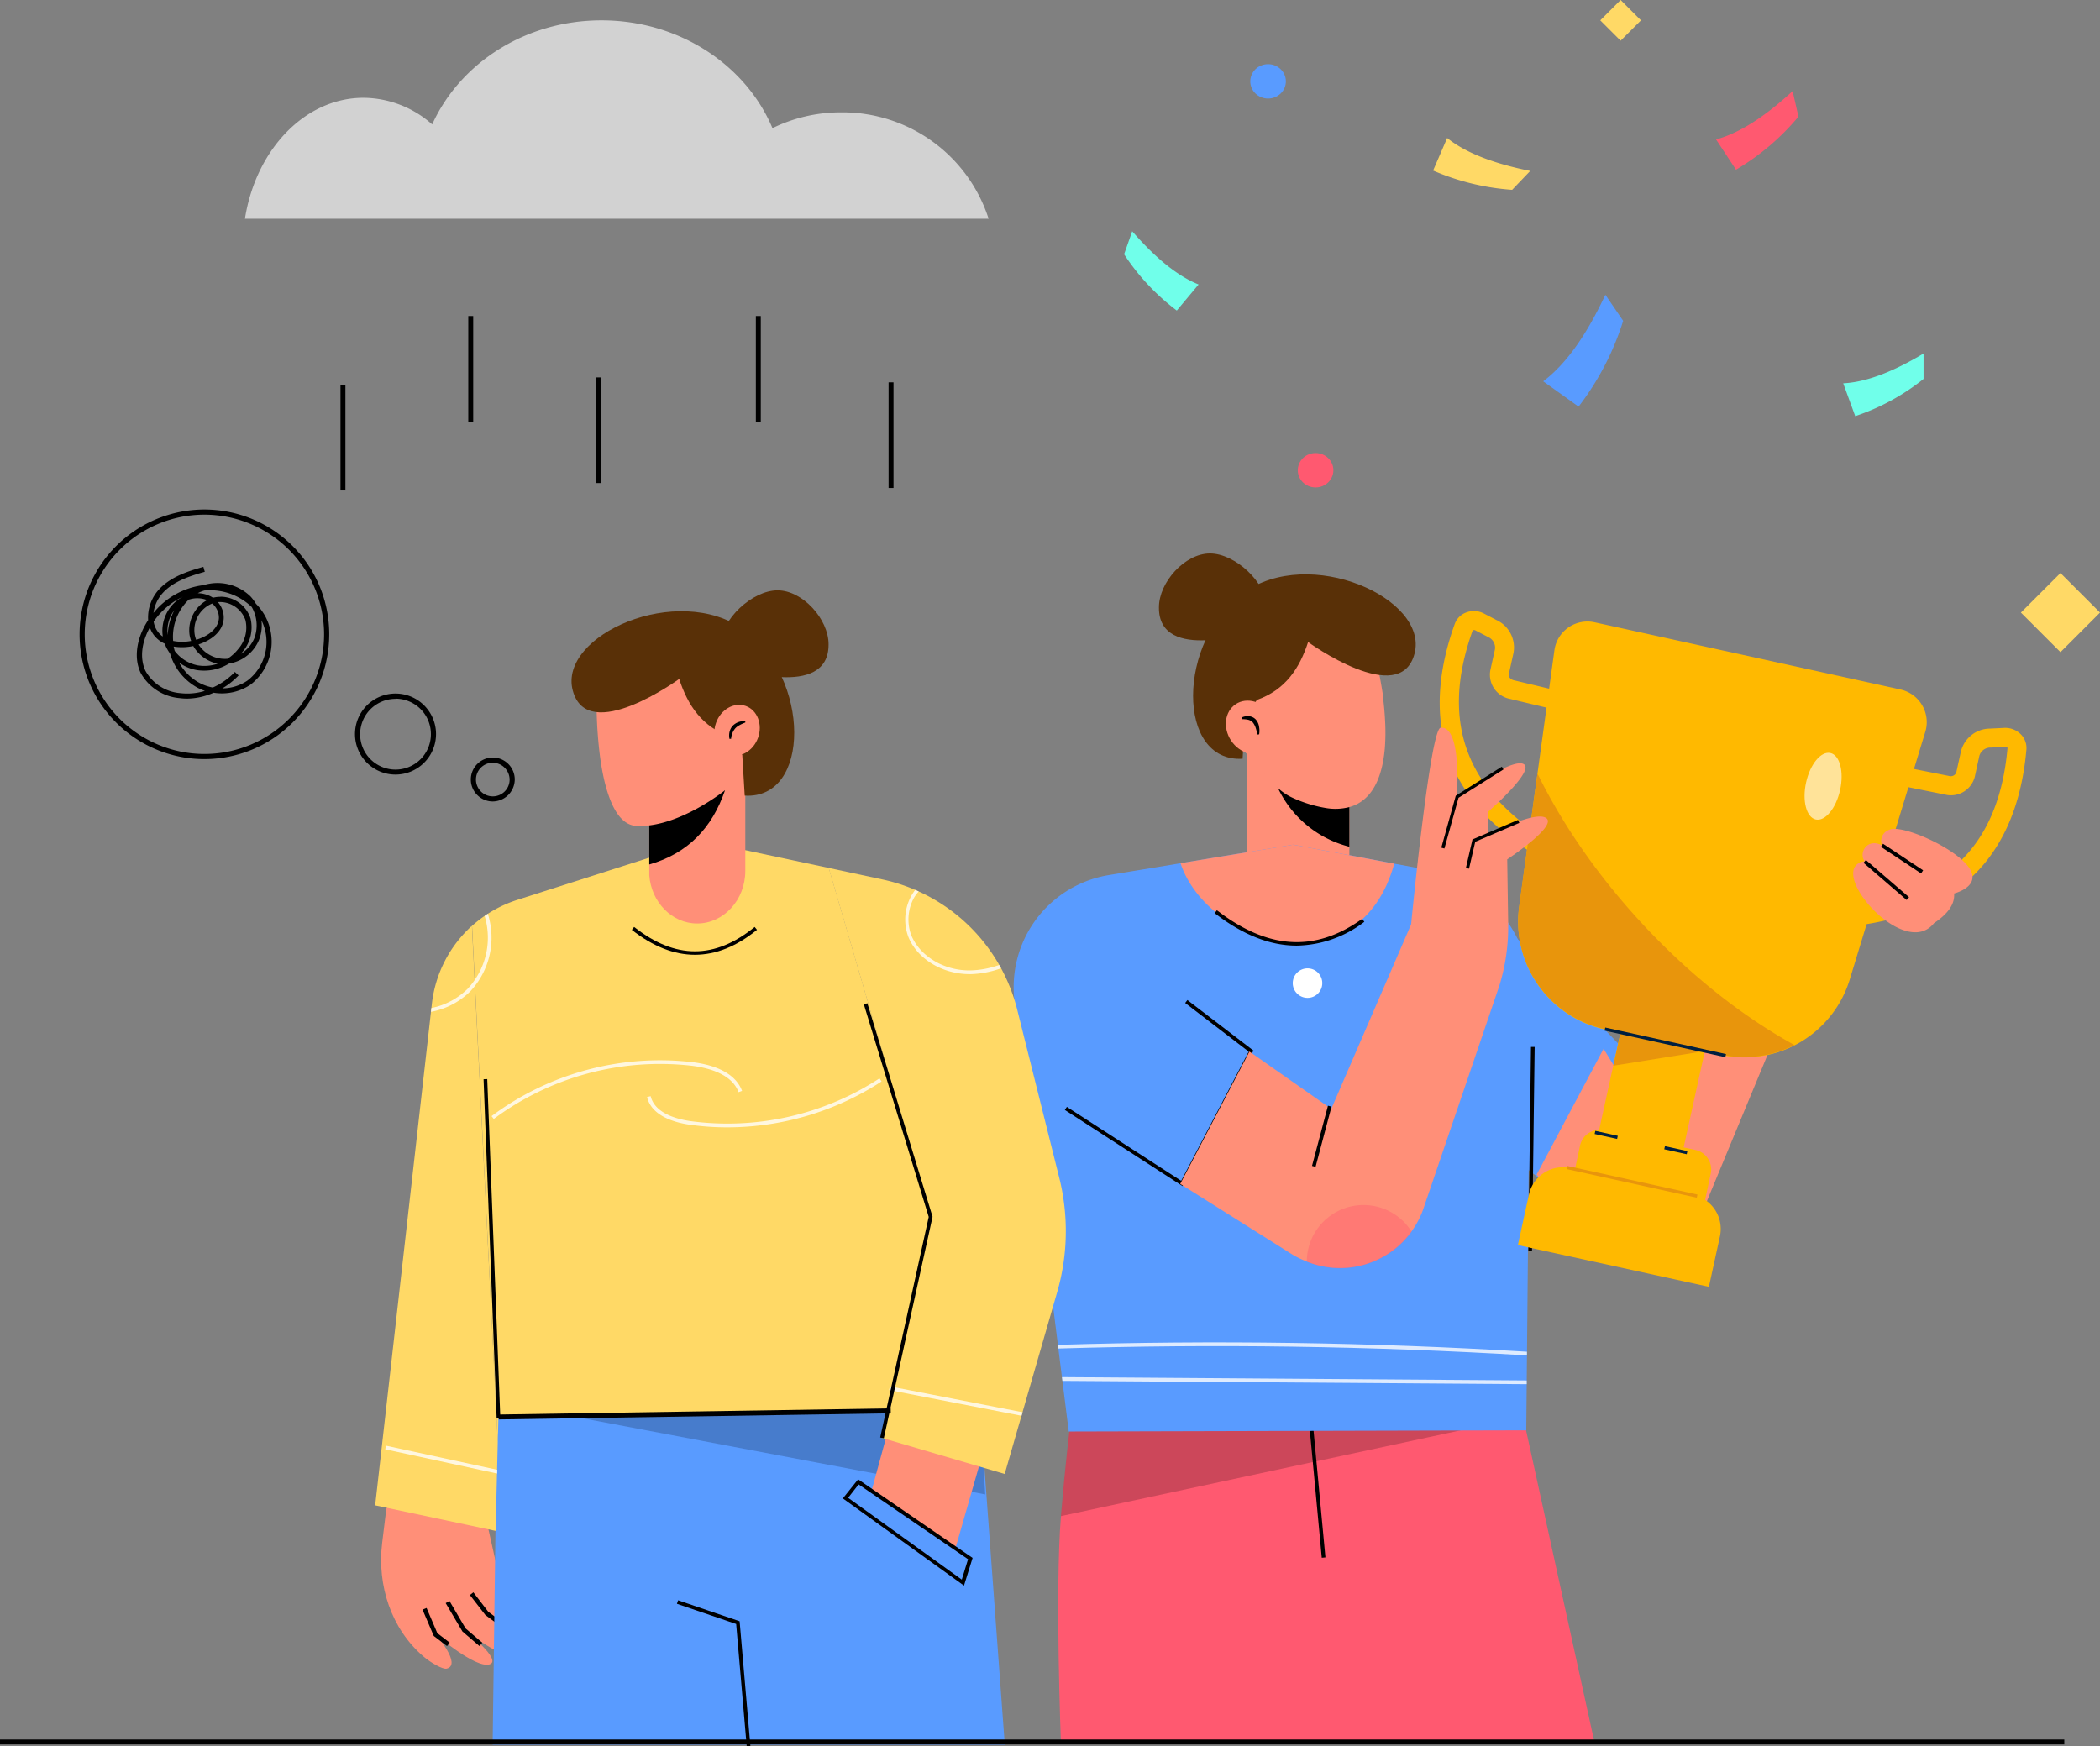 <svg xmlns="http://www.w3.org/2000/svg" viewBox="0 0 388.13 322.82"><rect x="0" y="0" width="388.13" height="322.82" fill="#808080" stroke="none"/><defs><style>.cls-1{fill:#d2d2d2;}.cls-2,.cls-8{fill:#ff5970;}.cls-3{opacity:0.2;}.cls-4{fill:#599bff;}.cls-5{fill:#ff8f78;}.cls-6{opacity:0.8;}.cls-12,.cls-7{fill:#fff;}.cls-8{opacity:0.4;}.cls-9{fill:#ffb900;}.cls-10{fill:#e8950c;}.cls-11{fill:#001f40;}.cls-12{opacity:0.6;}.cls-13{fill:#593007;}.cls-14{fill:#70ffea;}.cls-15{fill:#ffd966;}.cls-16{fill:none;}</style></defs><g id="Layer_2" data-name="Layer 2"><g id="OBJECTS"><path class="cls-1" d="M182.72,40.44H45.27c2-12.74,11.06-22.36,21.93-22.36A19.34,19.34,0,0,1,79.88,23C85,11.7,97.07,3.76,111.17,3.76c14.39,0,26.68,8.26,31.6,19.93a28.75,28.75,0,0,1,12.72-2.92A28.37,28.37,0,0,1,182.72,40.44Z"/><rect x="62.93" y="71.14" width="0.91" height="19.53"/><rect x="86.55" y="58.42" width="0.91" height="19.53"/><rect x="110.17" y="69.77" width="0.91" height="19.53"/><rect x="139.7" y="58.42" width="0.91" height="19.53"/><rect x="164.23" y="70.68" width="0.91" height="19.53"/><path class="cls-2" d="M294.74,322.28H196.09s-1.13-28.45,0-42c.76-9.09,1.58-15.8,1.58-15.8l39.86-9.28,34,7.1,10.41,1.59Z"/><rect x="243.18" y="264.35" width="0.68" height="23.65" transform="translate(-24.68 23.9) rotate(-5.35)"/><path class="cls-3" d="M274.22,263.5l-78.14,16.77c.76-9.09,1.58-15.8,1.58-15.8l39.86-9.28Z"/><polygon class="cls-4" points="278.17 171.18 269.1 205.51 291.23 223.26 299.57 193.42 278.17 171.18"/><polygon class="cls-4" points="212.12 175.41 197 204.9 218.44 218.78 231.23 194.3 212.12 175.41"/><rect class="cls-5" x="230.42" y="139.13" width="18.97" height="27.52"/><path d="M249.39,143.73v12.8A20,20,0,0,1,235.16,143Z"/><path class="cls-5" d="M255.94,138.43c-.45,5-2.16,9.56-6.55,10.77a10.32,10.32,0,0,1-4.42.16,24.22,24.22,0,0,1-6.07-1.88,10.43,10.43,0,0,1-2.76-1.85c-.23-.21-.45-.44-.65-.66l-5-5.53-.08-.09-.79-.88,1.21-5.32.72-3.22,2.29-10.16,13.17-5,1.73,1.95,5.9,6.61c.29,1.24.66,3.16,1,5.44a3.48,3.48,0,0,1,0,.36c.17,1.37.3,2.85.37,4.37A37,37,0,0,1,255.94,138.43Z"/><path class="cls-4" d="M282.09,264.41l-84.56.22-9.74-77.86a21,21,0,0,1,17.13-25l13.26-2.19L239,156.15l18.74,3.51,5.89,1.11a23.62,23.62,0,0,1,19.23,21.62Z"/><g class="cls-6"><polygon class="cls-7" points="282.17 255.88 282.17 255.19 196.27 254.58 196.36 255.27 282.17 255.88"/><path class="cls-7" d="M195.53,248.61l.08.68c28.8-.88,57.85-.46,86.6,1.27v-.68C253.43,248.14,224.36,247.72,195.53,248.61Z"/></g><path class="cls-5" d="M257.69,159.66c-6.51,23.47-34.4,15.24-39.51-.09L239,156.15Z"/><circle class="cls-7" cx="241.66" cy="181.74" r="2.73"/><polygon points="218.57 219.26 196.81 205.19 197.18 204.62 218.31 218.29 230.79 194.4 219.05 185.41 219.46 184.87 231.66 194.21 218.57 219.26"/><rect x="264.22" y="212.06" width="37.7" height="0.68" transform="translate(67.02 492.69) rotate(-89.26)"/><path d="M239.69,174.81c-5,0-10-2-15.19-6l.41-.54c9.43,7.29,18.21,7.81,26.85,1.59l.4.55A21.15,21.15,0,0,1,239.69,174.81Z"/><path class="cls-5" d="M333.9,177.59l-18.76,45.26a13.8,13.8,0,0,1-2.68,4.17,14,14,0,0,1-21.12-.75L284,217.15l12.38-23.27,5.51,9,13.77-28.26Z"/><path class="cls-8" d="M312.46,227a14,14,0,0,1-17.81,2.22,4.88,4.88,0,0,1,.13-.78A9.28,9.28,0,0,1,312.46,227Z"/><rect x="302.07" y="202.85" width="0.58" height="8.81" transform="translate(-20.56 33.76) rotate(-6.18)"/><path class="cls-9" d="M293.57,211.06h17.29a3.68,3.68,0,0,1,3.68,3.68v5.76a0,0,0,0,1,0,0H289.89a0,0,0,0,1,0,0v-5.76A3.68,3.68,0,0,1,293.57,211.06Z" transform="matrix(0.98, 0.21, -0.21, 0.98, 53.03, -59.54)"/><rect class="cls-9" x="297.58" y="186.48" width="15.95" height="28.24" transform="translate(50.19 -60.92) rotate(12.4)"/><polygon class="cls-10" points="298.18 197.01 300.8 185.1 316.37 188.52 315.08 194.3 298.18 197.01"/><path class="cls-9" d="M340,171.43l-.27-3.51c19.45-1.51,29.69-11.22,31.31-29.68a.58.58,0,0,0-.44-.17l-2.66.13a2.12,2.12,0,0,0-2.1,1.5l-.85,3.89a4.55,4.55,0,0,1-5.48,3.3l-7.75-1.56.75-3.43c.41.09,3.29.67,7.69,1.54a1.11,1.11,0,0,0,1.36-.61l.86-3.88a5.57,5.57,0,0,1,5.35-4.26l2.66-.13a4.06,4.06,0,0,1,3.1,1.22,3.59,3.59,0,0,1,1,2.77c-.85,9.7-4,17.36-9.28,22.77C359.54,167.17,351,170.57,340,171.43Z"/><path class="cls-9" d="M286.44,159.65c-9.62-5.39-15.91-12-18.68-19.77-2.55-7.13-2.18-15.4,1.12-24.56a3.55,3.55,0,0,1,2.08-2.09,4,4,0,0,1,3.32.19l2.36,1.23a5.58,5.58,0,0,1,3.08,6.11l-.86,3.89c-.1.46.35,1,1,1.12l7.63,1.82-.75,3.43c-.6-.13-5.08-1.2-7.7-1.83a4.55,4.55,0,0,1-3.59-5.3l.86-3.88a2.15,2.15,0,0,0-1.27-2.25l-2.36-1.23a.53.53,0,0,0-.49,0c-6.26,17.41-1,30.52,16,40.05Z"/><path class="cls-9" d="M355.85,135.26,341.9,181a20.37,20.37,0,0,1-23.88,14l-21.42-4.7a20.38,20.38,0,0,1-15.81-22.68L284.16,143l3.13-22.78a6.16,6.16,0,0,1,7.44-5.18l56.55,12.43A6.17,6.17,0,0,1,355.85,135.26Z"/><path class="cls-10" d="M331.66,193.19A20.31,20.31,0,0,1,318,194.93l-21.42-4.7a20.38,20.38,0,0,1-15.81-22.68L284.16,143C294,163.1,312.35,182.56,331.66,193.19Z"/><rect class="cls-11" x="307.47" y="181.26" width="0.59" height="22.85" transform="translate(53.51 451.9) rotate(-77.6)"/><rect class="cls-11" x="296.56" y="207.66" width="0.59" height="4.25" transform="translate(28.23 454.68) rotate(-77.6)"/><rect class="cls-11" x="309.42" y="210.49" width="0.59" height="4.25" transform="translate(35.57 469.46) rotate(-77.6)"/><path class="cls-9" d="M288.3,218.2h23.24a6.45,6.45,0,0,1,6.45,6.45v9.54a0,0,0,0,1,0,0H281.85a0,0,0,0,1,0,0v-9.54a6.45,6.45,0,0,1,6.45-6.45Z" transform="translate(55.2 -58.81) rotate(12.33)"/><rect class="cls-10" x="301.34" y="206.15" width="0.59" height="24.62" transform="translate(23.51 466.16) rotate(-77.6)"/><ellipse class="cls-12" cx="336.93" cy="145.33" rx="6.29" ry="3.22" transform="translate(122.66 443.21) rotate(-77.6)"/><path class="cls-5" d="M278.57,158.86l.18,12a36.78,36.78,0,0,1-1.64,11.37l-14,41.12a15.91,15.91,0,0,1-2.23,4.29,16.3,16.3,0,0,1-19.38,5.55A17,17,0,0,1,239,232l-20.87-13.14,12.79-24.47,15.13,10.6,14.76-34.12s3.5-36.14,5.45-36.34c4-.39,3,12.81,3,12.81l.07,0a68.51,68.51,0,0,1,7.74-4.89h0c1.94-1,3.69-1.63,4.5-1.22,2.31,1.15-6.56,8.86-6.56,8.86v4.25s8.87-4.63,10.81-3.08S278.57,158.86,278.57,158.86Z"/><polygon points="266.96 156.86 266.39 156.7 269.06 147.1 277.57 141.73 277.89 142.23 269.57 147.48 266.96 156.86"/><polygon points="271.51 160.59 270.93 160.46 272.15 155.18 280.57 151.57 280.81 152.12 272.66 155.61 271.51 160.59"/><polygon points="243.15 215.7 242.49 215.53 245.44 204.4 246.1 204.57 243.15 215.7"/><path class="cls-8" d="M260.91,227.69a16.3,16.3,0,0,1-19.38,5.55v0a10.48,10.48,0,0,1,19.38-5.53Z"/><path class="cls-5" d="M344.63,159.21c-7.58,1.18,7.2,18.51,12.82,11.45,2.39-1.6,3.88-3.39,3.72-5.49,0,0,5.39-1.33,2.59-5s-12.25-7.76-14.5-6.8a2.18,2.18,0,0,0-1.42,2.9C345.07,154.83,343.48,157.7,344.63,159.21Z"/><rect x="348.27" y="157.38" width="0.68" height="10.53" transform="translate(-2.23 320.42) rotate(-49.22)"/><polygon points="347.65 156.55 348.03 155.98 355.44 160.89 355.06 161.46 347.65 156.55"/><path class="cls-13" d="M232.3,129.39c5.28-1.86,7.89-5.86,9.47-10.7,0,0,17,12.34,19.67,2.14s-19.43-20.09-31.69-11.2-12.35,31.37-.09,30.63l.45-7.5Z"/><path class="cls-13" d="M214.2,112.27c-.11,10.45,17.72,4.32,17.72,4.32s2.19.35,2.19-4.28-5.84-10-10.48-10S214.2,107.63,214.2,112.27Z"/><path class="cls-14" d="M217.5,57.41A41.42,41.42,0,0,1,207.76,47l1.5-4.25c4.07,4.68,8.16,8.19,12.27,9.84Z"/><path class="cls-4" d="M291.76,75.17A51.08,51.08,0,0,0,300,59.31l-3.29-4.82c-3.32,7.07-7.06,12.67-11.49,16Z"/><path class="cls-2" d="M320.85,31.37a44.19,44.19,0,0,0,11.55-9.81l-1.08-4.72c-4.86,4.48-9.6,7.7-14.15,8.94Z"/><path class="cls-14" d="M342.89,76.93a41,41,0,0,0,12.63-6.88l0-4.7c-5.39,3.23-10.41,5.29-14.85,5.51Z"/><path class="cls-15" d="M264.87,31.53a44.74,44.74,0,0,0,14.61,3.56l3.34-3.49c-6.45-1.3-11.78-3.22-15.35-6.09Z"/><ellipse class="cls-2" cx="243.15" cy="86.93" rx="3.29" ry="3.18"/><ellipse class="cls-4" cx="234.37" cy="15.04" rx="3.29" ry="3.18"/><rect class="cls-15" x="375.65" y="108.07" width="10.34" height="10.34" transform="translate(31.47 302.45) rotate(-45)"/><rect class="cls-15" x="296.87" y="1.1" width="5.32" height="5.32" transform="translate(85.07 212.9) rotate(-45)"/><path d="M73.1,143.19a7.49,7.49,0,1,1,7.49-7.49A7.5,7.5,0,0,1,73.1,143.19Zm0-14a6.54,6.54,0,1,0,6.54,6.54A6.54,6.54,0,0,0,73.1,129.16Z"/><path d="M91,148.16a4.06,4.06,0,1,1,4.14-4.06A4.1,4.1,0,0,1,91,148.16ZM91,141a3.11,3.11,0,1,0,3.19,3.11A3.15,3.15,0,0,0,91,141Z"/><path d="M37.78,140.33a23.07,23.07,0,1,1,23.07-23.07A23.09,23.09,0,0,1,37.78,140.33Zm0-45.19A22.12,22.12,0,1,0,59.9,117.26,22.15,22.15,0,0,0,37.78,95.14Z"/><path d="M34.59,129.15a10.35,10.35,0,0,1-1.36-.09A9.08,9.08,0,0,1,26,124.39c-1.21-2.52-.87-5.87.92-9,.15-.26.3-.51.46-.75a7.71,7.71,0,0,1,2.11-5.79c2.14-2.24,5.18-3.23,8.1-4.06l.26.91c-2.8.8-5.7,1.74-7.67,3.81a6.84,6.84,0,0,0-1.81,3.79,14.13,14.13,0,0,1,9.25-5.13,8.74,8.74,0,0,1,8.68,2.09,7.85,7.85,0,0,1,1,1.35,10.26,10.26,0,0,1,1.88,2.61,10,10,0,0,1-2.87,12.34,9.44,9.44,0,0,1-6.82,1.5A12.56,12.56,0,0,1,34.59,129.15ZM27.7,116c-1.57,2.79-1.88,5.75-.82,8a8.12,8.12,0,0,0,6.47,4.14,11.05,11.05,0,0,0,4.52-.42,10,10,0,0,1-1.35-.58,10.59,10.59,0,0,1-5.09-6.33,7.8,7.8,0,0,1-1-1.83,5.21,5.21,0,0,1-1.8-1.35A4.82,4.82,0,0,1,27.7,116Zm15.7,8.21.7.65a13.75,13.75,0,0,1-3,2.39,8.28,8.28,0,0,0,4.65-1.45,9,9,0,0,0,2.57-11.13,7.32,7.32,0,0,1-.46,3.65,7.23,7.23,0,0,1-5.54,4.35,8.75,8.75,0,0,1-6,1.19,7.72,7.72,0,0,1-3.22-1.38,9.41,9.41,0,0,0,3.8,3.78,8.76,8.76,0,0,0,2.43.84A12.82,12.82,0,0,0,43.4,124.23Zm-11.1-3.87A7,7,0,0,0,36.56,123a7.54,7.54,0,0,0,3.67-.31,6.84,6.84,0,0,1-4.51-3.27,9.76,9.76,0,0,1-3.62.1A8.82,8.82,0,0,0,32.3,120.36Zm4.38-1.23a5.77,5.77,0,0,0,4.42,2.67,6,6,0,0,0,.95,0,8.23,8.23,0,0,0,2-1.83,6,6,0,0,0,1.31-5.33,5,5,0,0,0-5.09-3.31,4.31,4.31,0,0,1,1.08,3C41.23,116.85,38.84,118.45,36.68,119.13Zm4.06-8.8a5.84,5.84,0,0,1,5.56,4,7,7,0,0,1-1.47,6.19c-.1.12-.2.25-.31.37A6.28,6.28,0,0,0,47,118a6.81,6.81,0,0,0-.47-5.78,11.12,11.12,0,0,0-8.64-3.07h-.1a7,7,0,0,0-1.24.51,5.36,5.36,0,0,1,2.61.71l.2.13A5.67,5.67,0,0,1,40.74,110.33ZM32,118.48a8.68,8.68,0,0,0,3.33,0,5.63,5.63,0,0,1-.3-1.14,6.36,6.36,0,0,1,3.24-6.4,4.84,4.84,0,0,0-3.26-.12l-.09,0A9.5,9.5,0,0,0,32,118.48Zm7.24-6.92a5.31,5.31,0,0,0-3.27,5.64,4.47,4.47,0,0,0,.29,1.07c1.91-.56,4.08-1.9,4.2-4A3.43,3.43,0,0,0,39.21,111.56ZM28.4,114.9a4.11,4.11,0,0,0,.94,2.09,3.85,3.85,0,0,0,.73.67l0-.15a7.15,7.15,0,0,1,3.77-7.23A13.87,13.87,0,0,0,28.4,114.9Zm3.83-2.11A6.19,6.19,0,0,0,31,117.37l0,.08A10.66,10.66,0,0,1,32.23,112.79ZM34.41,110l-.27.11.25-.1Z"/><path class="cls-5" d="M88.06,272.78l4.22,18.91s9.6,7.86,7.56,9.46S90,298.24,90,298.24s8,6.56,6.89,7.9c-1.94,2.23-11.11-4.85-11.11-4.85s7.28,5.67,4.66,6.4-9.89-5.53-9.89-5.53,4.89,5.58,2,6.31c-.72.18-3-1.14-4.26-2.23-6-5.12-8.61-13.18-7.66-21l.77-6.32,5.09-8.43Z"/><polygon points="78.84 297.25 80.83 301.91 83.11 303.66 82.62 304.3 80.19 302.44 80.17 302.42 78.14 297.67 78.09 297.56 78.84 297.25"/><polygon points="82.37 296.36 83.07 295.95 86.05 301.03 89.14 303.68 88.61 304.29 85.47 301.6 82.43 296.45 82.37 296.36"/><polygon points="87.49 294.36 90.24 297.95 92.32 299.48 91.84 300.13 89.71 298.56 86.85 294.86 87.49 294.36"/><polygon class="cls-4" points="185.71 322.53 91.05 322.53 91.87 260.86 116.49 260.3 181.02 258.82 182.15 274.1 185.71 322.53"/><polygon points="138.01 322.82 136.06 300.21 125.11 296.48 125.33 295.83 136.7 299.71 138.69 322.76 138.01 322.82"/><polygon class="cls-3" points="182.09 276.26 98.06 260.36 181.02 258.82 182.09 276.26"/><polygon class="cls-5" points="163.91 265.22 161.09 275.58 176.6 286.17 182.12 266.97 163.91 265.22"/><path class="cls-16" d="M172,224.94s-3,14-5.14,26.18Z"/><path class="cls-15" d="M79.82,185.58l-10.48,92.7L91.6,283,92,266.55l-4.78-95.4A22.89,22.89,0,0,0,79.82,185.58Z"/><path class="cls-15" d="M172,224.94l-18.82-64.49-23.49-5L95.58,166.36a23,23,0,0,0-8.33,4.79L92,266.55l.12-4.46L165,260.64l1.87-9.52C169,238.9,172,224.94,172,224.94Z"/><path class="cls-15" d="M188,186.62a32.77,32.77,0,0,0-24.94-24.05l-9.9-2.12L172,224.94l-9,40.87,22.69,6.67,9.71-33.65a40.67,40.67,0,0,0,.38-21.09Z"/><g class="cls-6"><path class="cls-7" d="M91.26,206.85A51.49,51.49,0,0,1,127.71,197c3.32.39,7.54,1.55,8.8,4.9l.64-.24c-1.38-3.67-5.85-4.93-9.36-5.33a52.09,52.09,0,0,0-36.94,10Z"/><path class="cls-7" d="M127.68,207.26c-2.44-.34-6.65-1.38-7.42-4.62l-.67.16c.87,3.63,5.38,4.78,8,5.13a48.68,48.68,0,0,0,6.83.47,52.22,52.22,0,0,0,28.51-8.48l-.38-.57A51.38,51.38,0,0,1,127.68,207.26Z"/><path class="cls-7" d="M169.8,164.79l-.65-.28a10.61,10.61,0,0,0-.71,1.08,9.11,9.11,0,0,0-.56,7.59c1.65,4.09,6.29,6.9,11.34,6.9h.26A17.66,17.66,0,0,0,185,179c-.11-.2-.21-.41-.33-.61a17,17,0,0,1-5.24,1c-4.86.11-9.37-2.57-11-6.48a8.39,8.39,0,0,1,.53-7A7.69,7.69,0,0,1,169.8,164.79Z"/><path class="cls-7" d="M86.44,182.78a13.18,13.18,0,0,1-6.71,3.56l-.08.71a13.91,13.91,0,0,0,7.27-3.79,14.5,14.5,0,0,0,3.24-14.33c-.2.12-.39.26-.59.4A13.8,13.8,0,0,1,86.44,182.78Z"/><polygon class="cls-7" points="91.9 271.71 71.34 267.25 71.2 267.92 91.88 272.4 91.9 271.71"/><polygon class="cls-7" points="189 261.07 164.46 256.29 164.33 256.96 188.81 261.72 189 261.07"/></g><rect x="90.6" y="199.47" width="0.68" height="62.65" transform="translate(-8.85 3.68) rotate(-2.21)"/><polygon points="163.35 265.88 162.68 265.74 171.65 224.96 159.66 185.66 160.31 185.46 172.36 224.93 163.35 265.88"/><path d="M128.44,176.5c-3.86,0-7.76-1.54-11.66-4.6l.42-.54c7.63,6,14.92,6,22.28,0l.43.53Q134.26,176.49,128.44,176.5Z"/><rect x="92.15" y="260.93" width="72.46" height="0.91" transform="translate(-4.07 2.04) rotate(-0.9)"/><path class="cls-5" d="M137.75,138.84V161c0,5.37-4,9.72-8.89,9.72-4.66,0-8.49-3.93-8.86-8.93,0-.26,0-.52,0-.79V138.84Z"/><path d="M134,146.09c-2.35,6.89-6.81,11.67-14,13.72,0-.24,0-.47,0-.72V146Z"/><path class="cls-5" d="M137.59,128.14l-.45,2.19-1.4,7-.3,1.54-.17.81-1.3,6.43h0c-.33.27-7.13,5.64-14,6.48a12.66,12.66,0,0,1-2.3.1c-3.21-.14-5-4.13-6.06-8.76-.31-1.4-.56-2.85-.74-4.28a79.06,79.06,0,0,1-.59-8c0-1.26,0-2,0-2l16.3-9.22Z"/><path class="cls-13" d="M135,136.21c-5.28-1.86-7.89-5.86-9.47-10.7,0,0-16.95,12.35-19.67,2.14s19.43-20.09,31.69-11.2,12.35,31.37.09,30.63l-.45-7.5Z"/><path class="cls-13" d="M153.14,119.09c.11,10.45-17.72,4.32-17.72,4.32s-2.19.35-2.19-4.28,5.84-10,10.48-10S153.14,114.46,153.14,119.09Z"/><ellipse class="cls-5" cx="136.22" cy="134.99" rx="4.77" ry="4.12" transform="translate(-36.87 217.56) rotate(-70.24)"/><path d="M134.83,136.59a2.92,2.92,0,0,1,0-1.25,2.51,2.51,0,0,1,.6-1.18,2.84,2.84,0,0,1,1.1-.69,3.4,3.4,0,0,1,1.22-.17l0,.26c-.37.16-.72.29-1,.46a2.88,2.88,0,0,0-.84.61,3.31,3.31,0,0,0-.78,1.94Z"/><path d="M178.17,293.12,155.78,277l2.82-3.53L179.76,288Zm-21.41-16.23,21,15.12,1.16-3.77-20.23-13.83Z"/><rect y="321.57" width="381.53" height="0.91"/><ellipse class="cls-5" cx="231.23" cy="134.47" rx="4.43" ry="5.14" transform="translate(-35.88 148.74) rotate(-33.24)"/><path d="M232.42,135.79c-.12-.42-.2-.83-.33-1.21a3.15,3.15,0,0,0-.52-1,1.65,1.65,0,0,0-.86-.52,4.92,4.92,0,0,0-1.19-.11l-.06-.3a2.65,2.65,0,0,1,1.36-.25,1.93,1.93,0,0,1,1.34.68,2.64,2.64,0,0,1,.56,1.33,4,4,0,0,1,0,1.34Z"/></g></g></svg>